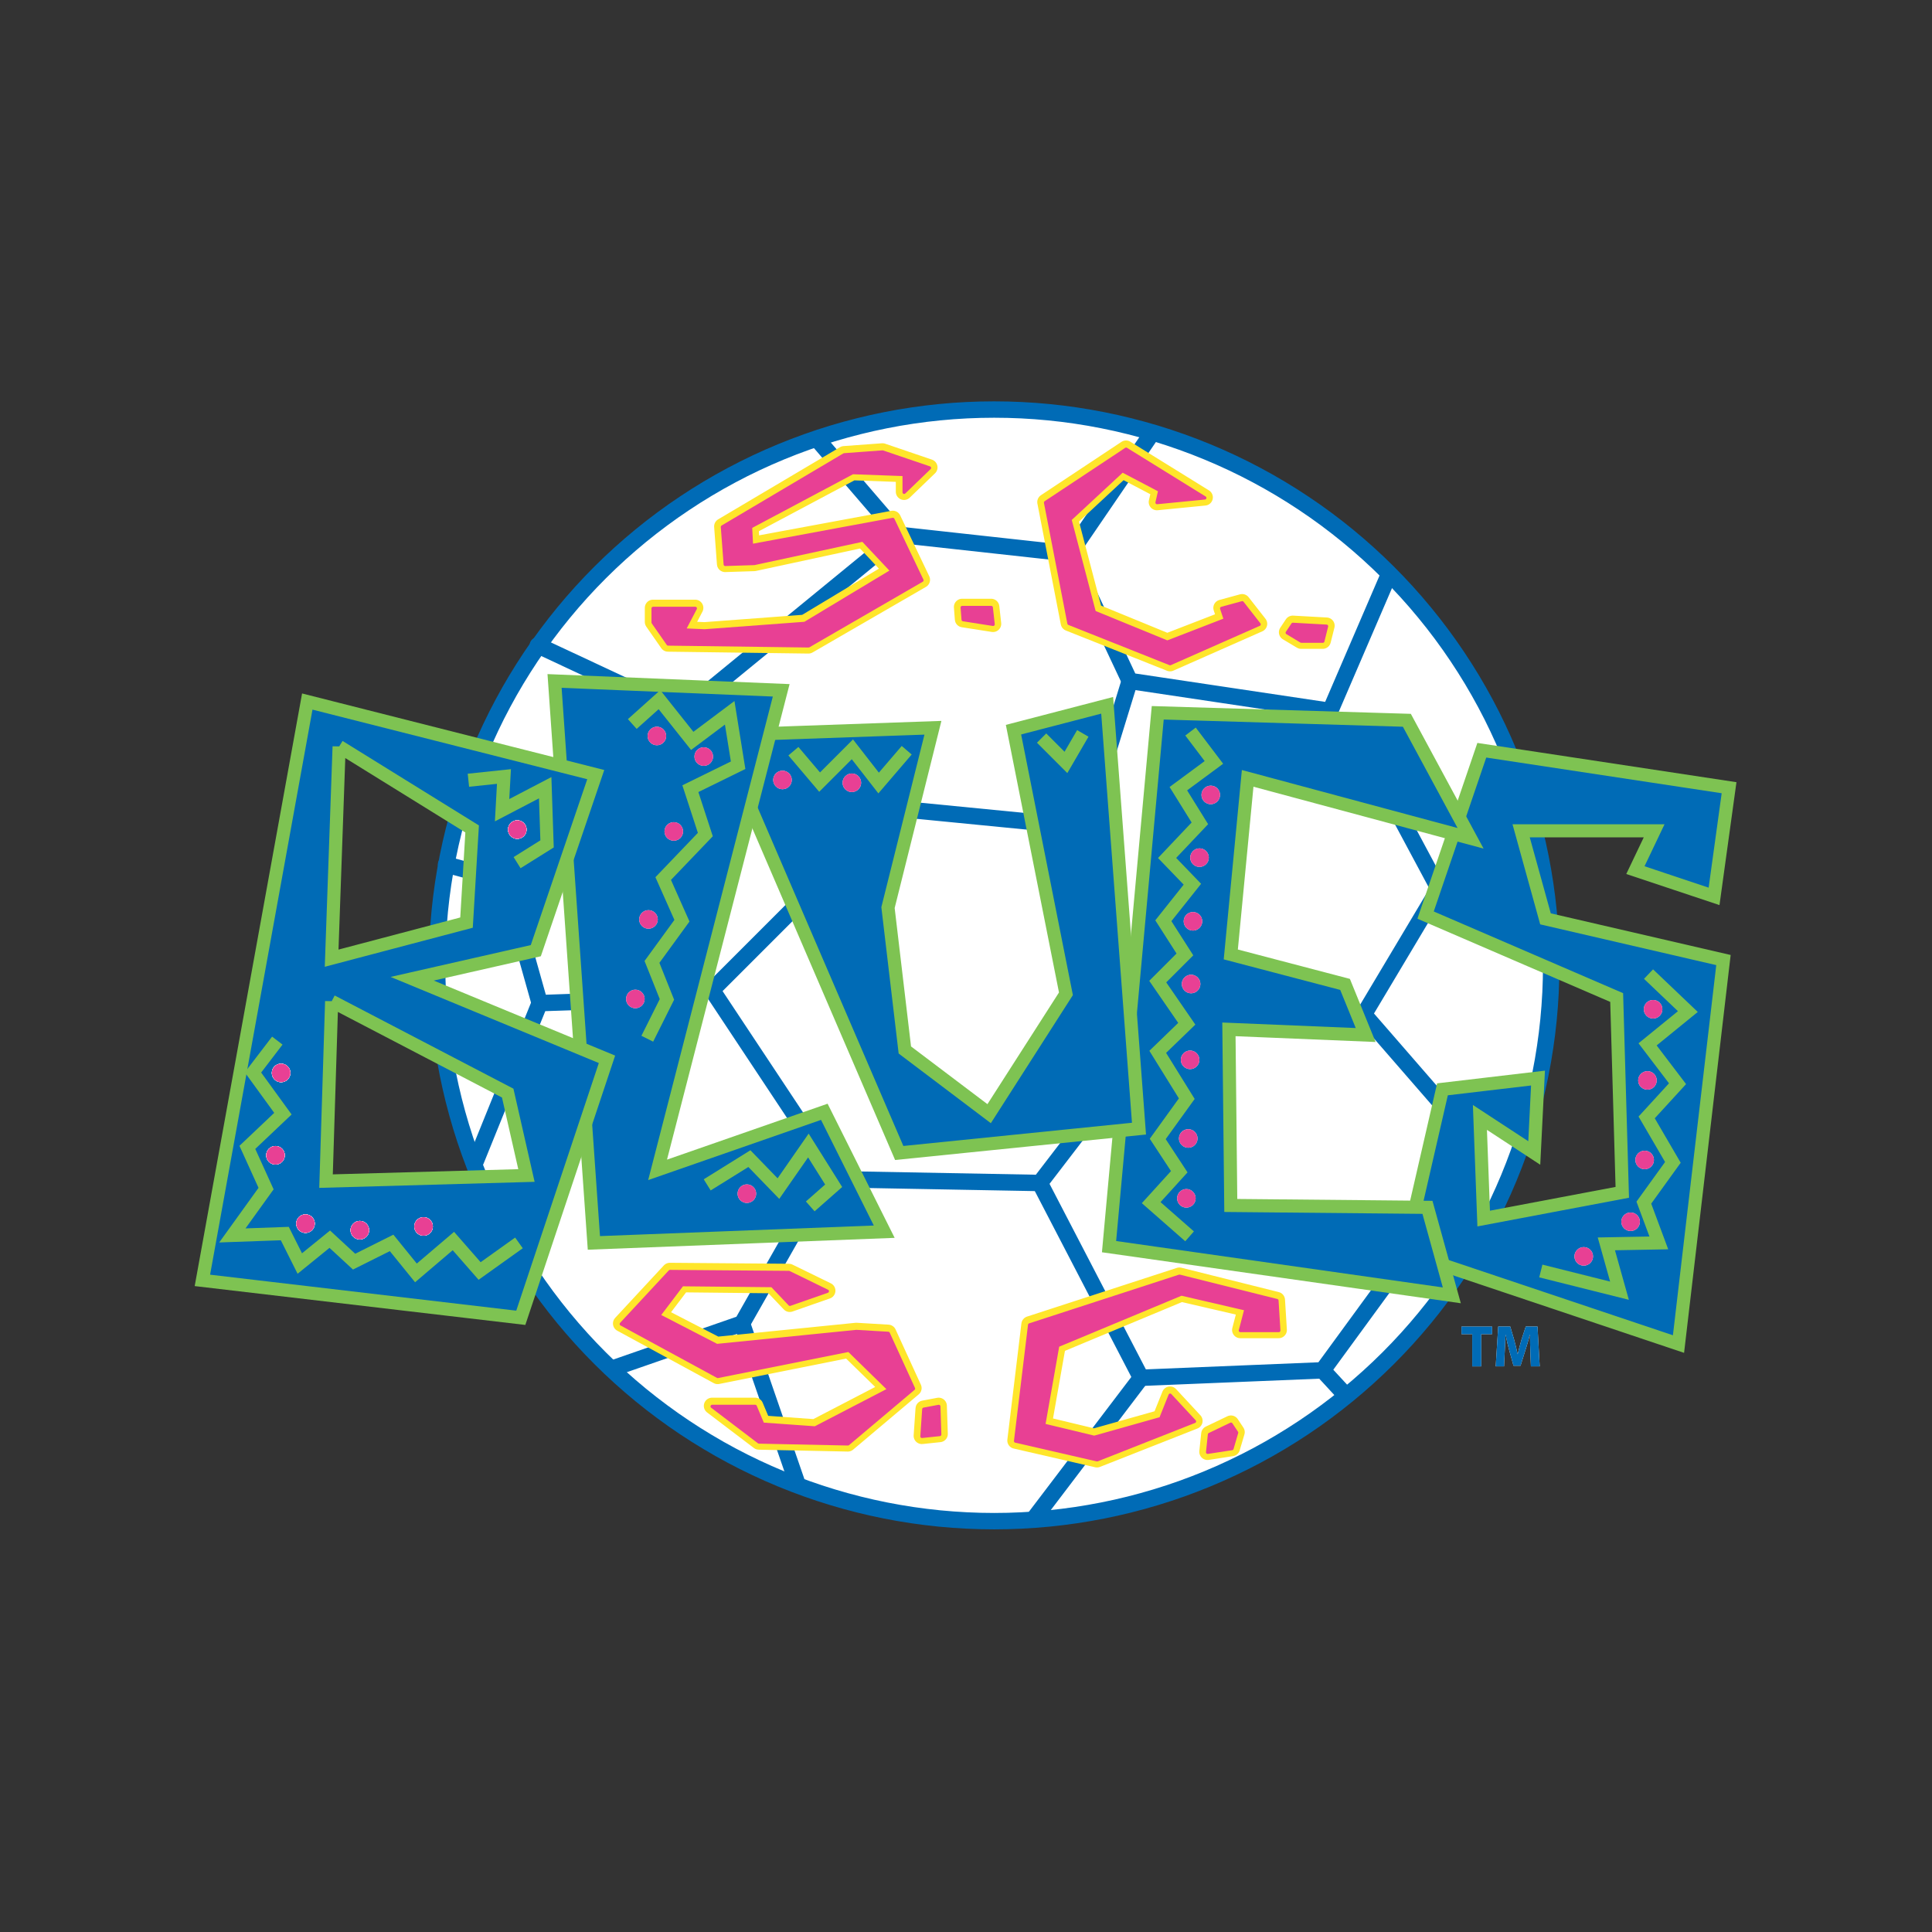 <svg xmlns="http://www.w3.org/2000/svg" xmlns:xlink="http://www.w3.org/1999/xlink" width="500" zoomAndPan="magnify" viewBox="0 0 375 375" height="500" preserveAspectRatio="xMidYMid meet" version="1.2"><rect x="0" y="0" width="375" height="375" fill="#333333" stroke="none"/><defs><clipPath id="ee223e45da"><path d="M 83 77.863 L 303 77.863 L 303 296.863 L 83 296.863 Z M 83 77.863 "/></clipPath><clipPath id="1980955118"><path d="M 199 265 L 224 265 L 224 296.863 L 199 296.863 Z M 199 265 "/></clipPath><clipPath id="7c447ef1a8"><path d="M 258 131 L 337.5 131 L 337.5 276 L 258 276 Z M 258 131 "/></clipPath><clipPath id="01fd65a3e1"><path d="M 37.5 121 L 133 121 L 133 271 L 37.5 271 Z M 37.5 121 "/></clipPath><clipPath id="6e43ff9934"><path d="M 284 174 L 337.5 174 L 337.5 265 L 284 265 Z M 284 174 "/></clipPath><clipPath id="fb66878e22"><path d="M 37.5 187 L 116 187 L 116 262 L 37.5 262 Z M 37.5 187 "/></clipPath></defs><g id="9490c234a9"><path style=" stroke:none;fill-rule:nonzero;fill:#ffffff;fill-opacity:1;" d="M 301.074 187.582 C 301.074 189.348 301.031 191.113 300.945 192.879 C 300.855 194.641 300.727 196.402 300.555 198.16 C 300.379 199.918 300.164 201.672 299.902 203.418 C 299.645 205.164 299.344 206.902 298.996 208.637 C 298.652 210.367 298.266 212.09 297.836 213.805 C 297.406 215.516 296.934 217.219 296.422 218.91 C 295.906 220.598 295.352 222.273 294.758 223.938 C 294.16 225.602 293.527 227.246 292.848 228.879 C 292.172 230.512 291.457 232.125 290.699 233.723 C 289.945 235.316 289.148 236.895 288.316 238.453 C 287.48 240.012 286.609 241.547 285.703 243.062 C 284.793 244.574 283.848 246.066 282.863 247.535 C 281.883 249.004 280.863 250.449 279.812 251.867 C 278.758 253.285 277.672 254.676 276.547 256.043 C 275.426 257.406 274.273 258.742 273.086 260.051 C 271.898 261.359 270.68 262.641 269.43 263.887 C 268.18 265.137 266.898 266.355 265.586 267.539 C 264.277 268.727 262.938 269.879 261.57 271 C 260.203 272.121 258.812 273.207 257.391 274.258 C 255.973 275.312 254.527 276.328 253.055 277.309 C 251.586 278.289 250.09 279.234 248.574 280.141 C 247.059 281.051 245.52 281.922 243.961 282.754 C 242.402 283.586 240.824 284.379 239.223 285.133 C 237.625 285.891 236.008 286.605 234.375 287.281 C 232.742 287.957 231.094 288.594 229.43 289.188 C 227.762 289.781 226.086 290.336 224.395 290.848 C 222.699 291.359 220.996 291.832 219.281 292.262 C 217.566 292.691 215.84 293.078 214.109 293.422 C 212.375 293.766 210.633 294.066 208.883 294.328 C 207.133 294.586 205.379 294.801 203.621 294.977 C 201.859 295.148 200.098 295.277 198.332 295.363 C 196.562 295.453 194.797 295.496 193.027 295.496 C 191.262 295.496 189.492 295.453 187.727 295.363 C 185.961 295.277 184.199 295.148 182.438 294.977 C 180.68 294.801 178.926 294.586 177.176 294.328 C 175.426 294.066 173.684 293.766 171.949 293.422 C 170.215 293.078 168.492 292.691 166.777 292.262 C 165.062 291.832 163.359 291.359 161.664 290.848 C 159.973 290.336 158.293 289.781 156.629 289.188 C 154.965 288.594 153.316 287.957 151.684 287.281 C 150.047 286.605 148.434 285.891 146.836 285.133 C 145.234 284.379 143.656 283.586 142.098 282.754 C 140.539 281.922 139 281.051 137.484 280.141 C 135.965 279.234 134.473 278.289 133.004 277.309 C 131.531 276.328 130.086 275.312 128.668 274.258 C 127.246 273.207 125.852 272.121 124.484 271 C 123.121 269.879 121.781 268.727 120.473 267.539 C 119.16 266.355 117.879 265.137 116.629 263.887 C 115.379 262.641 114.16 261.359 112.973 260.051 C 111.785 258.742 110.633 257.406 109.508 256.043 C 108.387 254.676 107.301 253.285 106.246 251.867 C 105.195 250.449 104.176 249.004 103.191 247.535 C 102.211 246.066 101.266 244.574 100.355 243.062 C 99.445 241.547 98.574 240.012 97.742 238.453 C 96.91 236.895 96.113 235.316 95.359 233.723 C 94.602 232.125 93.887 230.512 93.207 228.879 C 92.531 227.246 91.895 225.602 91.301 223.938 C 90.703 222.273 90.148 220.598 89.637 218.91 C 89.125 217.219 88.652 215.516 88.223 213.805 C 87.793 212.09 87.406 210.367 87.059 208.637 C 86.715 206.902 86.414 205.164 86.152 203.418 C 85.895 201.672 85.68 199.918 85.504 198.16 C 85.332 196.402 85.203 194.641 85.113 192.879 C 85.027 191.113 84.984 189.348 84.984 187.582 C 84.984 185.816 85.027 184.051 85.113 182.289 C 85.203 180.523 85.332 178.762 85.504 177.008 C 85.68 175.25 85.895 173.496 86.152 171.75 C 86.414 170.004 86.715 168.262 87.059 166.531 C 87.406 164.797 87.793 163.074 88.223 161.363 C 88.652 159.648 89.125 157.949 89.637 156.258 C 90.148 154.566 90.703 152.891 91.301 151.23 C 91.895 149.566 92.531 147.918 93.207 146.289 C 93.887 144.656 94.602 143.043 95.359 141.445 C 96.113 139.848 96.91 138.27 97.742 136.715 C 98.574 135.156 99.445 133.621 100.355 132.105 C 101.266 130.59 102.211 129.098 103.191 127.629 C 104.176 126.164 105.195 124.719 106.246 123.301 C 107.301 121.883 108.387 120.488 109.508 119.125 C 110.633 117.758 111.785 116.422 112.973 115.113 C 114.16 113.805 115.379 112.527 116.629 111.277 C 117.879 110.027 119.16 108.812 120.473 107.625 C 121.781 106.441 123.121 105.285 124.484 104.168 C 125.852 103.047 127.246 101.961 128.668 100.906 C 130.086 99.855 131.531 98.84 133.004 97.859 C 134.473 96.875 135.965 95.934 137.484 95.023 C 139 94.117 140.539 93.246 142.098 92.414 C 143.656 91.582 145.234 90.789 146.836 90.031 C 148.434 89.277 150.047 88.562 151.684 87.887 C 153.316 87.211 154.965 86.574 156.629 85.98 C 158.293 85.383 159.973 84.832 161.664 84.316 C 163.359 83.805 165.062 83.336 166.777 82.906 C 168.492 82.477 170.215 82.09 171.949 81.746 C 173.684 81.402 175.426 81.098 177.176 80.84 C 178.926 80.582 180.68 80.363 182.438 80.191 C 184.199 80.02 185.961 79.887 187.727 79.801 C 189.492 79.715 191.262 79.672 193.027 79.672 C 194.797 79.672 196.562 79.715 198.332 79.801 C 200.098 79.887 201.859 80.02 203.621 80.191 C 205.379 80.363 207.133 80.582 208.883 80.84 C 210.633 81.098 212.375 81.402 214.109 81.746 C 215.84 82.09 217.566 82.477 219.281 82.906 C 220.996 83.336 222.699 83.805 224.395 84.316 C 226.086 84.832 227.762 85.383 229.43 85.98 C 231.094 86.574 232.742 87.211 234.375 87.887 C 236.008 88.562 237.625 89.277 239.223 90.031 C 240.824 90.789 242.402 91.582 243.961 92.414 C 245.52 93.246 247.059 94.117 248.574 95.023 C 250.09 95.934 251.586 96.875 253.055 97.859 C 254.527 98.84 255.973 99.855 257.391 100.906 C 258.812 101.961 260.203 103.047 261.57 104.168 C 262.938 105.285 264.277 106.441 265.586 107.625 C 266.898 108.812 268.18 110.027 269.43 111.277 C 270.68 112.527 271.898 113.805 273.086 115.113 C 274.273 116.422 275.426 117.758 276.547 119.125 C 277.672 120.488 278.758 121.883 279.812 123.301 C 280.863 124.719 281.883 126.164 282.863 127.629 C 283.848 129.098 284.793 130.59 285.703 132.105 C 286.609 133.621 287.48 135.156 288.316 136.715 C 289.148 138.27 289.945 139.848 290.699 141.445 C 291.457 143.043 292.172 144.656 292.848 146.289 C 293.527 147.918 294.16 149.566 294.758 151.23 C 295.352 152.891 295.906 154.566 296.422 156.258 C 296.934 157.949 297.406 159.648 297.836 161.363 C 298.266 163.074 298.652 164.797 298.996 166.531 C 299.344 168.262 299.645 170.004 299.902 171.75 C 300.164 173.496 300.379 175.25 300.555 177.008 C 300.727 178.762 300.855 180.523 300.945 182.289 C 301.031 184.051 301.074 185.816 301.074 187.582 Z M 301.074 187.582 "/><g clip-rule="nonzero" clip-path="url(#ee223e45da)"><path style="fill:none;stroke-width:5;stroke-linecap:round;stroke-linejoin:round;stroke:#006bb6;stroke-opacity:1;stroke-miterlimit:4;" d="M 412.782 172.021 C 412.78 174.797 412.714 177.568 412.578 180.339 C 412.441 183.11 412.236 185.872 411.961 188.635 C 411.695 191.397 411.351 194.151 410.946 196.896 C 410.536 199.637 410.066 202.369 409.523 205.089 C 408.983 207.812 408.374 210.518 407.701 213.212 C 407.022 215.901 406.284 218.572 405.48 221.231 C 404.676 223.881 403.807 226.518 402.869 229.129 C 401.935 231.745 400.936 234.33 399.876 236.889 C 398.817 239.457 397.687 241.99 396.506 244.497 C 395.317 247.004 394.071 249.481 392.764 251.932 C 391.453 254.379 390.09 256.791 388.662 259.172 C 387.238 261.549 385.753 263.892 384.208 266.2 C 382.672 268.508 381.074 270.772 379.416 273.002 C 377.767 275.232 376.057 277.419 374.304 279.562 C 372.542 281.705 370.728 283.805 368.867 285.866 C 367.005 287.918 365.092 289.927 363.13 291.889 C 361.169 293.85 359.16 295.764 357.104 297.629 C 355.047 299.487 352.947 301.301 350.804 303.062 C 348.656 304.82 346.474 306.526 344.24 308.179 C 342.014 309.833 339.749 311.43 337.437 312.971 C 335.134 314.512 332.791 315.996 330.409 317.424 C 328.032 318.848 325.616 320.215 323.174 321.522 C 320.723 322.829 318.246 324.075 315.739 325.265 C 313.227 326.45 310.699 327.575 308.131 328.635 C 305.567 329.698 302.982 330.697 300.367 331.631 C 297.76 332.565 295.123 333.434 292.469 334.242 C 289.814 335.042 287.138 335.785 284.453 336.459 C 281.76 337.133 279.054 337.741 276.33 338.281 C 273.611 338.825 270.879 339.295 268.134 339.708 C 265.388 340.113 262.639 340.453 259.872 340.724 C 257.114 340.994 254.352 341.2 251.581 341.336 C 248.809 341.472 246.034 341.543 243.263 341.541 C 240.484 341.538 237.713 341.475 234.942 341.333 C 232.171 341.2 229.404 340.994 226.642 340.722 C 223.88 340.451 221.131 340.114 218.386 339.704 C 215.646 339.298 212.91 338.827 210.187 338.283 C 207.468 337.742 204.759 337.132 202.07 336.458 C 199.378 335.787 196.703 335.047 194.049 334.242 C 191.396 333.437 188.764 332.567 186.15 331.628 C 183.536 330.697 180.948 329.697 178.385 328.636 C 175.823 327.575 173.292 326.449 170.781 325.267 C 168.271 324.076 165.796 322.833 163.351 321.525 C 160.902 320.213 158.487 318.848 156.108 317.423 C 153.728 315.998 151.383 314.512 149.077 312.969 C 146.775 311.431 144.508 309.833 142.276 308.182 C 140.048 306.527 137.863 304.82 135.718 303.065 C 133.572 301.301 131.475 299.49 129.42 297.626 C 127.357 295.763 125.351 293.852 123.388 291.889 C 121.429 289.93 119.513 287.919 117.654 285.86 C 115.791 283.806 113.98 281.708 112.216 279.563 C 110.461 277.417 108.754 275.233 107.099 273.005 C 105.448 270.773 103.849 268.506 102.307 266.2 C 100.765 263.894 99.283 261.553 97.858 259.173 C 96.432 256.793 95.064 254.374 93.756 251.93 C 92.447 249.485 91.2 247.005 90.014 244.499 C 88.831 241.989 87.705 239.457 86.644 236.895 C 85.579 234.329 84.583 231.745 83.648 229.126 C 82.713 226.516 81.843 223.885 81.038 221.231 C 80.233 218.578 79.494 215.903 78.823 213.21 C 78.144 210.518 77.539 207.812 76.998 205.094 C 76.453 202.371 75.982 199.635 75.577 196.894 C 75.166 194.15 74.825 191.396 74.554 188.634 C 74.287 185.876 74.08 183.11 73.943 180.335 C 73.806 177.568 73.738 174.793 73.74 172.018 C 73.738 169.247 73.809 166.471 73.945 163.7 C 74.081 160.929 74.286 158.167 74.553 155.404 C 74.828 152.642 75.167 149.892 75.572 147.147 C 75.986 144.402 76.456 141.67 76.995 138.946 C 77.539 136.227 78.148 133.521 78.822 130.827 C 79.491 128.138 80.234 125.462 81.038 122.812 C 81.846 120.158 82.715 117.521 83.649 114.914 C 84.583 112.299 85.582 109.713 86.642 107.146 C 87.706 104.582 88.826 102.049 90.016 99.542 C 91.201 97.03 92.447 94.553 93.758 92.107 C 95.065 89.665 96.433 87.248 97.856 84.871 C 99.285 82.49 100.769 80.147 102.306 77.839 C 103.851 75.531 105.448 73.267 107.097 71.037 C 108.755 68.807 110.461 66.625 112.218 64.477 C 113.98 62.334 115.794 60.234 117.651 58.177 C 119.517 56.121 121.431 54.112 123.392 52.15 C 125.353 50.189 127.362 48.276 129.415 46.414 C 131.475 44.552 133.575 42.738 135.719 40.977 C 137.866 39.219 140.049 37.513 142.274 35.86 C 144.508 34.206 146.773 32.609 149.077 31.068 C 151.389 29.527 153.731 28.043 156.109 26.619 C 158.49 25.191 160.902 23.828 163.349 22.517 C 165.795 21.206 168.272 19.96 170.783 18.774 C 173.286 17.589 175.824 16.464 178.387 15.4 C 180.951 14.345 183.536 13.346 186.151 12.412 C 188.762 11.474 191.399 10.605 194.049 9.801 C 196.704 8.993 199.376 8.254 202.069 7.58 C 204.762 6.906 207.468 6.298 210.188 5.754 C 212.911 5.214 215.644 4.744 218.384 4.335 C 221.13 3.93 223.883 3.586 226.642 3.315 C 229.408 3.045 232.171 2.839 234.942 2.703 C 237.713 2.567 240.484 2.5 243.259 2.499 C 246.035 2.497 248.805 2.569 251.576 2.702 C 254.347 2.843 257.118 3.045 259.876 3.312 C 262.634 3.588 265.387 3.929 268.136 4.335 C 270.876 4.741 273.608 5.216 276.331 5.761 C 279.054 6.297 281.755 6.907 284.452 7.581 C 287.14 8.256 289.815 8.996 292.469 9.801 C 295.122 10.606 297.758 11.472 300.368 12.407 C 302.982 13.346 305.566 14.342 308.133 15.407 C 310.695 16.468 313.231 17.59 315.737 18.776 C 318.247 19.958 320.722 21.21 323.171 22.514 C 325.616 23.822 328.031 25.195 330.41 26.62 C 332.79 28.046 335.131 29.527 337.437 31.07 C 339.747 32.608 342.014 34.206 344.242 35.861 C 346.475 37.512 348.659 39.219 350.8 40.979 C 352.95 42.738 355.048 44.549 357.102 46.413 C 359.156 48.276 361.167 50.192 363.126 52.15 C 365.089 54.114 367 56.12 368.868 58.179 C 370.731 60.233 372.543 62.331 374.302 64.481 C 376.061 66.622 377.768 68.806 379.419 71.038 C 381.074 73.266 382.673 75.533 384.207 77.839 C 385.749 80.145 387.235 82.49 388.66 84.87 C 390.086 87.25 391.454 89.66 392.767 92.109 C 394.071 94.559 395.318 97.03 396.505 99.544 C 397.691 102.05 398.813 104.586 399.874 107.148 C 400.934 109.71 401.935 112.298 402.87 114.908 C 403.809 117.523 404.675 120.159 405.48 122.812 C 406.285 125.465 407.024 128.141 407.699 130.829 C 408.37 133.521 408.984 136.227 409.52 138.95 C 410.065 141.673 410.54 144.404 410.946 147.145 C 411.352 149.894 411.688 152.643 411.964 155.401 C 412.236 158.163 412.442 160.929 412.575 163.7 C 412.712 166.475 412.78 169.242 412.782 172.021 Z M 412.782 172.021 " transform="matrix(0.451,-0.45,0.451,0.45,5.672,219.431)"/></g><path style="fill:none;stroke-width:5;stroke-linecap:round;stroke-linejoin:round;stroke:#006bb6;stroke-opacity:1;stroke-miterlimit:4;" d="M 213.003 124.071 L 157.641 179.44 L 195.879 237.091 L 257.529 238.232 L 289.491 196.56 L 271.221 129.778 Z M 213.003 124.071 " transform="matrix(0.637,0,0,0.637,37.788,77.864)"/><path style="fill:none;stroke-width:5;stroke-linecap:round;stroke-linejoin:round;stroke:#006bb6;stroke-opacity:1;stroke-miterlimit:4;" d="M 104.553 74.409 L 148.503 94.96 L 214.719 40.733 L 190.173 12.193 " transform="matrix(0.637,0,0,0.637,37.788,77.864)"/><path style="fill:none;stroke-width:5;stroke-linecap:round;stroke-linejoin:round;stroke:#006bb6;stroke-opacity:1;stroke-miterlimit:4;" d="M 214.719 40.733 L 266.661 46.44 L 291.427 10.167 " transform="matrix(0.637,0,0,0.637,37.788,77.864)"/><path style="fill:none;stroke-width:5;stroke-linecap:round;stroke-linejoin:round;stroke:#006bb6;stroke-opacity:1;stroke-miterlimit:4;" d="M 266.661 46.44 L 284.919 85.258 L 345.999 94.389 L 363.693 53.288 " transform="matrix(0.637,0,0,0.637,37.788,77.864)"/><path style="fill:none;stroke-width:5;stroke-linecap:round;stroke-linejoin:round;stroke:#006bb6;stroke-opacity:1;stroke-miterlimit:4;" d="M 361.983 116.652 L 379.1 148.61 L 356.271 186.858 L 386.522 221.67 " transform="matrix(0.637,0,0,0.637,37.788,77.864)"/><path style="fill:none;stroke-width:5;stroke-linecap:round;stroke-linejoin:round;stroke:#006bb6;stroke-opacity:1;stroke-miterlimit:4;" d="M 379.1 148.61 L 390.518 149.752 " transform="matrix(0.637,0,0,0.637,37.788,77.864)"/><path style="fill:none;stroke-width:5;stroke-linecap:round;stroke-linejoin:round;stroke:#006bb6;stroke-opacity:1;stroke-miterlimit:4;" d="M 257.529 238.232 L 288.351 297.589 L 343.713 295.313 L 365.402 265.631 " transform="matrix(0.637,0,0,0.637,37.788,77.864)"/><path style="fill:none;stroke-width:5;stroke-linecap:round;stroke-linejoin:round;stroke:#006bb6;stroke-opacity:1;stroke-miterlimit:4;" d="M 343.713 295.313 L 350.558 302.732 " transform="matrix(0.637,0,0,0.637,37.788,77.864)"/><g clip-rule="nonzero" clip-path="url(#1980955118)"><path style="fill:none;stroke-width:5;stroke-linecap:round;stroke-linejoin:round;stroke:#006bb6;stroke-opacity:1;stroke-miterlimit:4;" d="M 288.351 297.589 L 255.813 340.403 " transform="matrix(0.637,0,0,0.637,37.788,77.864)"/></g><path style="fill:none;stroke-width:5;stroke-linecap:round;stroke-linejoin:round;stroke:#006bb6;stroke-opacity:1;stroke-miterlimit:4;" d="M 127.389 294.73 L 166.773 281.04 L 183.321 251.929 " transform="matrix(0.637,0,0,0.637,37.788,77.864)"/><path style="fill:none;stroke-width:5;stroke-linecap:round;stroke-linejoin:round;stroke:#006bb6;stroke-opacity:1;stroke-miterlimit:4;" d="M 166.773 281.04 L 183.321 328.977 " transform="matrix(0.637,0,0,0.637,37.788,77.864)"/><path style="fill:none;stroke-width:5;stroke-linecap:round;stroke-linejoin:round;stroke:#006bb6;stroke-opacity:1;stroke-miterlimit:4;" d="M 85.719 231.378 L 105.123 183.428 L 121.677 182.858 " transform="matrix(0.637,0,0,0.637,37.788,77.864)"/><path style="fill:none;stroke-width:5;stroke-linecap:round;stroke-linejoin:round;stroke:#006bb6;stroke-opacity:1;stroke-miterlimit:4;" d="M 105.123 183.428 L 99.987 165.172 " transform="matrix(0.637,0,0,0.637,37.788,77.864)"/><path style="fill:none;stroke-width:5;stroke-linecap:round;stroke-linejoin:round;stroke:#006bb6;stroke-opacity:1;stroke-miterlimit:4;" d="M 76.587 141.191 L 91.431 145.192 " transform="matrix(0.637,0,0,0.637,37.788,77.864)"/><path style="fill:none;stroke-width:5;stroke-linecap:round;stroke-linejoin:round;stroke:#006bb6;stroke-opacity:1;stroke-miterlimit:4;" d="M 284.919 85.258 L 271.221 129.778 " transform="matrix(0.637,0,0,0.637,37.788,77.864)"/><path style=" stroke:none;fill-rule:nonzero;fill:#006bb6;fill-opacity:1;" d="M 287.758 145.574 L 276.84 177.551 L 313.949 193.543 L 315.039 231.328 L 288.121 236.414 L 287.391 216.797 L 297.945 223.695 L 298.672 209.164 L 280.117 211.348 L 272.84 242.957 L 325.957 260.758 L 334.688 186.273 L 300.125 178.281 L 295.395 161.203 L 321.227 161.203 L 317.586 168.828 L 332.863 173.922 L 335.777 152.844 Z M 287.758 145.574 "/><g clip-rule="nonzero" clip-path="url(#7c447ef1a8)"><path style="fill:none;stroke-width:4;stroke-linecap:butt;stroke-linejoin:miter;stroke:#7ec352;stroke-opacity:1;stroke-miterlimit:4;" d="M 392.198 106.368 L 375.068 156.6 L 433.292 181.722 L 435.002 241.079 L 392.768 249.069 L 391.622 218.252 L 408.182 229.089 L 409.322 206.262 L 380.21 209.692 L 368.792 259.347 L 452.132 287.311 L 465.83 170.302 L 411.602 157.747 L 404.18 130.919 L 444.71 130.919 L 438.998 142.897 L 462.967 150.899 L 467.54 117.787 Z M 392.198 106.368 " transform="matrix(0.637,0,0,0.637,37.788,77.864)"/></g><path style="fill-rule:nonzero;fill:#006bb6;fill-opacity:1;stroke-width:4;stroke-linecap:butt;stroke-linejoin:miter;stroke:#7ec352;stroke-opacity:1;stroke-miterlimit:4;" d="M 293.45 94.96 L 278.612 257.629 L 383.06 272.467 L 375.638 245.651 L 315.71 245.08 L 315.14 191.418 L 356.81 193.142 L 350.528 177.721 L 315.71 168.59 L 320.852 114.94 L 388.772 133.202 L 369.362 97.243 Z M 293.45 94.96 " transform="matrix(0.637,0,0,0.637,37.788,77.864)"/><path style="fill-rule:nonzero;fill:#006bb6;fill-opacity:1;stroke-width:4;stroke-linecap:butt;stroke-linejoin:miter;stroke:#7ec352;stroke-opacity:1;stroke-miterlimit:4;" d="M 224.948 99.519 L 211.262 154.317 L 216.392 197.701 L 242.078 217.111 L 265.478 180.581 L 249.5 100.102 L 278.042 92.677 L 287.738 221.67 L 214.682 229.089 L 159.89 101.808 Z M 224.948 99.519 " transform="matrix(0.637,0,0,0.637,37.788,77.864)"/><path style="fill-rule:nonzero;fill:#006bb6;fill-opacity:1;stroke-width:4;stroke-linecap:butt;stroke-linejoin:miter;stroke:#7ec352;stroke-opacity:1;stroke-miterlimit:4;" d="M 109.658 85.258 L 121.64 256.488 L 210.11 253.07 L 191.852 216.54 L 141.05 234.231 L 178.718 88.112 Z M 109.658 85.258 " transform="matrix(0.637,0,0,0.637,37.788,77.864)"/><path style=" stroke:none;fill-rule:nonzero;fill:#006bb6;fill-opacity:1;" d="M 115.68 150.301 L 104.035 184.453 L 80.027 189.898 L 117.859 205.523 L 101.121 255.664 L 39.285 248.406 L 59.656 136.129 Z M 65.84 144.852 L 64.387 185.91 L 90.582 179.008 L 91.672 160.84 L 65.84 144.855 Z M 64.387 194.266 L 63.297 229.152 L 102.219 228.062 L 98.578 212.078 L 64.387 194.273 Z M 64.387 194.266 "/><g clip-rule="nonzero" clip-path="url(#01fd65a3e1)"><path style="fill:none;stroke-width:4;stroke-linecap:butt;stroke-linejoin:miter;stroke:#7ec352;stroke-opacity:1;stroke-miterlimit:4;" d="M 122.21 113.793 L 103.94 167.443 L 66.272 175.997 L 125.63 200.543 L 99.368 279.309 L 2.349 267.908 L 34.31 91.53 Z M 44.012 105.232 L 41.732 169.732 L 82.832 158.889 L 84.542 130.349 L 44.012 105.238 Z M 41.732 182.858 L 40.023 237.662 L 101.09 235.949 L 95.378 210.839 L 41.732 182.87 Z M 41.732 182.858 " transform="matrix(0.637,0,0,0.637,37.788,77.864)"/></g><path style="fill-rule:nonzero;fill:#ffe62b;fill-opacity:1;stroke-width:5;stroke-linecap:round;stroke-linejoin:round;stroke:#ffe62b;stroke-opacity:1;stroke-miterlimit:4;" d="M 139.659 62.989 L 152.499 62.989 L 149.079 69.562 L 155.349 69.838 L 185.889 67.561 L 212.433 51.582 L 203.589 42.163 L 170.481 49.299 L 161.631 49.581 L 160.779 38.168 L 197.883 16.187 L 209.583 15.328 L 223.851 20.188 L 216.141 27.607 L 216.141 22.183 L 200.451 21.612 L 169.341 38.168 L 169.623 43.868 L 212.721 35.879 L 221.571 54.429 L 187.029 74.409 L 144.219 73.839 L 139.659 67.279 Z M 139.659 62.989 " transform="matrix(0.637,0,0,0.637,37.788,77.864)"/><path style="fill-rule:nonzero;fill:#ffe62b;fill-opacity:1;stroke-width:5;stroke-linecap:round;stroke-linejoin:round;stroke:#ffe62b;stroke-opacity:1;stroke-miterlimit:4;" d="M 283.779 14.481 L 259.239 30.749 L 266.373 67.561 L 297.201 79.828 L 324.309 67.849 L 319.173 61.277 L 312.891 62.989 L 314.031 66.42 L 296.343 73.268 L 274.083 64.137 L 266.661 35.879 L 282.639 21.041 L 294.063 27.043 L 293.199 30.749 L 307.748 29.319 Z M 283.779 14.481 " transform="matrix(0.637,0,0,0.637,37.788,77.864)"/><path style="fill-rule:nonzero;fill:#ffe62b;fill-opacity:1;stroke-width:5;stroke-linecap:round;stroke-linejoin:round;stroke:#ffe62b;stroke-opacity:1;stroke-miterlimit:4;" d="M 233.841 62.707 L 242.691 62.707 L 243.261 67.849 L 234.123 66.42 Z M 233.841 62.707 " transform="matrix(0.637,0,0,0.637,37.788,77.864)"/><path style="fill-rule:nonzero;fill:#ffe62b;fill-opacity:1;stroke-width:5;stroke-linecap:round;stroke-linejoin:round;stroke:#ffe62b;stroke-opacity:1;stroke-miterlimit:4;" d="M 334.581 67.849 L 344.859 68.42 L 343.713 72.979 L 337.149 72.979 L 332.871 70.421 Z M 334.581 67.849 " transform="matrix(0.637,0,0,0.637,37.788,77.864)"/><path style="fill-rule:nonzero;fill:#ffe62b;fill-opacity:1;stroke-width:5;stroke-linecap:round;stroke-linejoin:round;stroke:#ffe62b;stroke-opacity:1;stroke-miterlimit:4;" d="M 144.789 265.048 L 181.041 265.343 L 192.741 271.05 L 181.323 275.038 L 175.899 269.338 L 148.503 269.049 L 141.369 278.468 L 159.063 287.599 L 201.591 283.322 L 211.293 283.893 L 219.003 300.731 L 199.023 317.569 L 171.909 316.999 L 157.641 306.15 L 170.769 306.15 L 173.049 311.568 L 189.033 312.722 L 211.581 301.007 L 199.299 289.029 L 159.351 297.019 L 129.951 281.04 Z M 144.789 265.048 " transform="matrix(0.637,0,0,0.637,37.788,77.864)"/><path style="fill-rule:nonzero;fill:#ffe62b;fill-opacity:1;stroke-width:5;stroke-linecap:round;stroke-linejoin:round;stroke:#ffe62b;stroke-opacity:1;stroke-miterlimit:4;" d="M 222.141 307.009 L 226.701 306.15 L 226.989 314.71 L 221.571 315.281 Z M 222.141 307.009 " transform="matrix(0.637,0,0,0.637,37.788,77.864)"/><path style="fill-rule:nonzero;fill:#ffe62b;fill-opacity:1;stroke-width:5;stroke-linecap:round;stroke-linejoin:round;stroke:#ffe62b;stroke-opacity:1;stroke-miterlimit:4;" d="M 318.603 283.028 L 330.303 283.028 L 329.733 273.903 L 300.051 266.478 L 254.391 281.322 L 250.113 316.71 L 274.929 322.417 L 304.623 310.721 L 297.201 302.732 L 294.339 309.862 L 274.083 315.569 L 258.669 311.863 L 262.953 287.599 L 300.621 271.903 L 320.313 276.468 Z M 318.603 283.028 " transform="matrix(0.637,0,0,0.637,37.788,77.864)"/><path style="fill-rule:nonzero;fill:#ffe62b;fill-opacity:1;stroke-width:5;stroke-linecap:round;stroke-linejoin:round;stroke:#ffe62b;stroke-opacity:1;stroke-miterlimit:4;" d="M 308.613 320.141 L 309.183 314.71 L 315.753 311.568 L 317.463 314.139 L 316.029 318.987 Z M 308.613 320.141 " transform="matrix(0.637,0,0,0.637,37.788,77.864)"/><path style="fill-rule:nonzero;fill:#e84094;fill-opacity:1;stroke-width:1;stroke-linecap:round;stroke-linejoin:round;stroke:#e84094;stroke-opacity:1;stroke-miterlimit:4;" d="M 139.69 63.149 L 152.542 63.149 L 149.11 69.721 L 155.392 69.997 L 185.932 67.721 L 212.47 51.741 L 203.62 42.322 L 170.518 49.459 L 161.668 49.741 L 160.81 38.327 L 197.907 16.353 L 209.62 15.488 L 223.888 20.348 L 216.178 27.773 L 216.178 22.342 L 200.482 21.771 L 169.372 38.327 L 169.66 44.028 L 212.752 36.038 L 221.602 54.589 L 187.072 74.569 L 144.262 73.998 L 139.69 67.438 Z M 139.69 63.149 " transform="matrix(0.637,0,0,0.637,37.788,77.864)"/><path style="fill-rule:nonzero;fill:#e84094;fill-opacity:1;stroke-width:1;stroke-linecap:round;stroke-linejoin:round;stroke:#e84094;stroke-opacity:1;stroke-miterlimit:4;" d="M 283.822 14.641 L 259.269 30.908 L 266.409 67.721 L 297.231 79.987 L 324.339 68.009 L 319.209 61.437 L 312.927 63.149 L 314.067 66.579 L 296.367 73.427 L 274.107 64.303 L 266.691 36.038 L 282.682 21.201 L 294.087 27.19 L 293.242 30.908 L 307.791 29.479 Z M 283.822 14.641 " transform="matrix(0.637,0,0,0.637,37.788,77.864)"/><path style="fill-rule:nonzero;fill:#e84094;fill-opacity:1;stroke-width:1;stroke-linecap:round;stroke-linejoin:round;stroke:#e84094;stroke-opacity:1;stroke-miterlimit:4;" d="M 233.871 62.873 L 242.722 62.873 L 243.292 68.009 L 234.16 66.579 Z M 233.871 62.873 " transform="matrix(0.637,0,0,0.637,37.788,77.864)"/><path style="fill-rule:nonzero;fill:#e84094;fill-opacity:1;stroke-width:1;stroke-linecap:round;stroke-linejoin:round;stroke:#e84094;stroke-opacity:1;stroke-miterlimit:4;" d="M 334.617 68.009 L 344.889 68.58 L 343.749 73.139 L 337.191 73.139 L 332.907 70.568 Z M 334.617 68.009 " transform="matrix(0.637,0,0,0.637,37.788,77.864)"/><path style="fill-rule:nonzero;fill:#e84094;fill-opacity:1;stroke-width:1;stroke-linecap:round;stroke-linejoin:round;stroke:#e84094;stroke-opacity:1;stroke-miterlimit:4;" d="M 144.832 265.208 L 181.078 265.502 L 192.778 271.209 L 181.36 275.198 L 175.942 269.491 L 148.54 269.209 L 141.412 278.628 L 159.1 287.759 L 201.622 283.482 L 211.33 284.053 L 219.027 300.891 L 199.06 317.729 L 171.94 317.158 L 157.672 306.309 L 170.8 306.309 L 173.08 311.728 L 189.07 312.869 L 211.612 301.173 L 199.342 289.189 L 159.388 297.178 L 129.988 281.199 Z M 144.832 265.208 " transform="matrix(0.637,0,0,0.637,37.788,77.864)"/><path style="fill-rule:nonzero;fill:#e84094;fill-opacity:1;stroke-width:1;stroke-linecap:round;stroke-linejoin:round;stroke:#e84094;stroke-opacity:1;stroke-miterlimit:4;" d="M 222.172 307.168 L 226.738 306.309 L 227.019 314.869 L 221.602 315.44 Z M 222.172 307.168 " transform="matrix(0.637,0,0,0.637,37.788,77.864)"/><path style="fill-rule:nonzero;fill:#e84094;fill-opacity:1;stroke-width:1;stroke-linecap:round;stroke-linejoin:round;stroke:#e84094;stroke-opacity:1;stroke-miterlimit:4;" d="M 318.639 283.187 L 330.339 283.187 L 329.769 274.063 L 300.081 266.638 L 254.421 281.481 L 250.137 316.87 L 274.971 322.583 L 304.647 310.881 L 297.231 302.891 L 294.382 310.022 L 274.107 315.729 L 258.699 312.022 L 262.977 287.759 L 300.657 272.062 L 320.349 276.628 Z M 318.639 283.187 " transform="matrix(0.637,0,0,0.637,37.788,77.864)"/><path style="fill-rule:nonzero;fill:#e84094;fill-opacity:1;stroke-width:1;stroke-linecap:round;stroke-linejoin:round;stroke:#e84094;stroke-opacity:1;stroke-miterlimit:4;" d="M 308.649 320.288 L 309.219 314.869 L 315.777 311.728 L 317.487 314.299 L 316.071 319.153 Z M 308.649 320.288 " transform="matrix(0.637,0,0,0.637,37.788,77.864)"/><path style="fill:none;stroke-width:4;stroke-linecap:butt;stroke-linejoin:miter;stroke:#7ec352;stroke-opacity:1;stroke-miterlimit:4;" d="M 156.17 238.803 L 169.022 230.807 L 177.872 239.938 L 186.998 226.812 L 194.702 239.079 L 187.568 245.363 " transform="matrix(0.637,0,0,0.637,37.788,77.864)"/><g clip-rule="nonzero" clip-path="url(#6e43ff9934)"><path style="fill:none;stroke-width:4;stroke-linecap:butt;stroke-linejoin:miter;stroke:#7cc251;stroke-opacity:1;stroke-miterlimit:4;" d="M 443 174.58 L 454.982 185.999 L 442.712 195.989 L 451.837 207.98 L 442.43 218.252 L 450.422 231.949 L 441.572 244.221 L 446.138 256.488 L 430.148 256.782 L 434.15 271.05 L 410.18 265.048 " transform="matrix(0.637,0,0,0.637,37.788,77.864)"/></g><path style="fill:none;stroke-width:4;stroke-linecap:butt;stroke-linejoin:miter;stroke:#7cc251;stroke-opacity:1;stroke-miterlimit:4;" d="M 303.44 100.673 L 310.568 110.08 L 299.732 118.082 L 306.29 128.643 L 296.3 139.191 L 304.01 147.193 L 295.16 158.318 L 301.73 168.59 L 293.45 176.868 L 302.3 189.712 L 293.45 198.272 L 302.3 212.539 L 293.45 224.812 L 300.008 234.802 L 291.452 244.221 L 303.152 254.487 " transform="matrix(0.637,0,0,0.637,37.788,77.864)"/><path style="fill:none;stroke-width:4;stroke-linecap:butt;stroke-linejoin:miter;stroke:#7cc251;stroke-opacity:1;stroke-miterlimit:4;" d="M 216.962 106.368 L 208.4 116.358 L 200.408 106.091 L 190.418 116.081 L 182.432 106.662 " transform="matrix(0.637,0,0,0.637,37.788,77.864)"/><path style="fill:none;stroke-width:4;stroke-linecap:butt;stroke-linejoin:miter;stroke:#7cc251;stroke-opacity:1;stroke-miterlimit:4;" d="M 258.062 102.661 L 265.478 110.08 L 270.62 101.238 " transform="matrix(0.637,0,0,0.637,37.788,77.864)"/><path style="fill:none;stroke-width:4;stroke-linecap:butt;stroke-linejoin:miter;stroke:#7cc251;stroke-opacity:1;stroke-miterlimit:4;" d="M 133.34 98.378 L 141.62 90.959 L 151.61 103.52 L 163.022 94.96 L 165.59 110.939 L 151.04 118.082 L 155.6 132.061 L 142.76 145.469 L 148.472 158.318 L 139.34 170.867 L 143.9 182.293 L 137.912 194.277 " transform="matrix(0.637,0,0,0.637,37.788,77.864)"/><g clip-rule="nonzero" clip-path="url(#fb66878e22)"><path style="fill:none;stroke-width:4;stroke-linecap:butt;stroke-linejoin:miter;stroke:#7cc251;stroke-opacity:1;stroke-miterlimit:4;" d="M 25.178 194.848 L 17.763 204.55 L 26.888 217.111 L 16.053 227.377 L 21.752 239.938 L 11.481 254.211 L 27.458 253.641 L 32.031 262.772 L 41.162 255.353 L 48.578 262.201 L 60.003 256.488 L 67.418 265.631 L 78.83 255.917 L 86.822 265.048 L 98.81 256.488 " transform="matrix(0.637,0,0,0.637,37.788,77.864)"/></g><path style="fill:none;stroke-width:4;stroke-linecap:butt;stroke-linejoin:miter;stroke:#7cc251;stroke-opacity:1;stroke-miterlimit:4;" d="M 83.402 115.511 L 94.238 114.369 L 93.668 124.642 L 106.802 117.787 L 107.372 134.908 L 98.24 140.621 " transform="matrix(0.637,0,0,0.637,37.788,77.864)"/><path style=" stroke:none;fill-rule:nonzero;fill:#ffffff;fill-opacity:1;" d="M 307.402 245.664 C 308.398 245.664 309.207 244.855 309.207 243.863 C 309.207 242.871 308.398 242.062 307.402 242.062 C 306.41 242.062 305.598 242.871 305.598 243.863 C 305.598 244.855 306.41 245.664 307.402 245.664 Z M 307.402 245.664 "/><path style=" stroke:none;fill-rule:nonzero;fill:#ffffff;fill-opacity:1;" d="M 316.496 238.941 C 317.492 238.941 318.301 238.133 318.301 237.141 C 318.301 236.148 317.492 235.34 316.496 235.34 C 315.504 235.34 314.695 236.148 314.695 237.141 C 314.695 238.133 315.504 238.941 316.496 238.941 Z M 316.496 238.941 "/><path style=" stroke:none;fill-rule:nonzero;fill:#ffffff;fill-opacity:1;" d="M 319.227 226.949 C 320.219 226.949 321.027 226.141 321.027 225.148 C 321.027 224.152 320.219 223.348 319.227 223.348 C 318.23 223.348 317.422 224.152 317.422 225.148 C 317.422 226.141 318.23 226.949 319.227 226.949 Z M 319.227 226.949 "/><path style=" stroke:none;fill-rule:nonzero;fill:#ffffff;fill-opacity:1;" d="M 319.773 211.504 C 320.77 211.504 321.57 210.703 321.57 209.711 C 321.57 208.719 320.77 207.91 319.773 207.91 C 318.781 207.91 317.969 208.711 317.969 209.711 C 317.969 210.711 318.773 211.504 319.773 211.504 Z M 319.773 211.504 "/><path style=" stroke:none;fill-rule:nonzero;fill:#ffffff;fill-opacity:1;" d="M 320.863 197.699 C 321.859 197.699 322.668 196.891 322.668 195.898 C 322.668 194.902 321.859 194.094 320.863 194.094 C 319.871 194.094 319.059 194.902 319.059 195.898 C 319.059 196.891 319.871 197.699 320.863 197.699 Z M 320.863 197.699 "/><path style=" stroke:none;fill-rule:nonzero;fill:#ffffff;fill-opacity:1;" d="M 235.004 156.098 C 236 156.098 236.809 155.289 236.809 154.297 C 236.809 153.305 236 152.496 235.004 152.496 C 234.012 152.496 233.203 153.305 233.203 154.297 C 233.203 155.289 234.012 156.098 235.004 156.098 Z M 235.004 156.098 "/><path style=" stroke:none;fill-rule:nonzero;fill:#ffffff;fill-opacity:1;" d="M 232.824 168.27 C 233.82 168.27 234.629 167.461 234.629 166.469 C 234.629 165.477 233.82 164.668 232.824 164.668 C 231.832 164.668 231.023 165.477 231.023 166.469 C 231.023 167.461 231.832 168.27 232.824 168.27 Z M 232.824 168.27 "/><path style=" stroke:none;fill-rule:nonzero;fill:#ffffff;fill-opacity:1;" d="M 231.551 180.625 C 232.547 180.625 233.355 179.816 233.355 178.824 C 233.355 177.832 232.547 177.023 231.551 177.023 C 230.555 177.023 229.754 177.832 229.754 178.824 C 229.754 179.816 230.555 180.625 231.551 180.625 Z M 231.551 180.625 "/><path style=" stroke:none;fill-rule:nonzero;fill:#ffffff;fill-opacity:1;" d="M 232.992 190.996 C 232.992 191.234 232.945 191.465 232.855 191.684 C 232.762 191.906 232.633 192.102 232.465 192.27 C 232.293 192.438 232.098 192.566 231.879 192.66 C 231.656 192.75 231.426 192.797 231.188 192.797 C 230.949 192.797 230.719 192.75 230.496 192.66 C 230.277 192.566 230.082 192.438 229.914 192.27 C 229.742 192.102 229.613 191.906 229.52 191.684 C 229.43 191.465 229.383 191.234 229.383 190.996 C 229.383 190.758 229.43 190.527 229.52 190.305 C 229.613 190.086 229.742 189.891 229.914 189.723 C 230.082 189.551 230.277 189.422 230.496 189.332 C 230.719 189.238 230.949 189.195 231.188 189.195 C 231.426 189.195 231.656 189.238 231.879 189.332 C 232.098 189.422 232.293 189.551 232.465 189.723 C 232.633 189.891 232.762 190.086 232.855 190.305 C 232.945 190.527 232.992 190.758 232.992 190.996 Z M 232.992 190.996 "/><path style=" stroke:none;fill-rule:nonzero;fill:#ffffff;fill-opacity:1;" d="M 231.004 207.516 C 231.996 207.516 232.801 206.707 232.801 205.711 C 232.801 204.719 231.996 203.91 231.004 203.91 C 230.008 203.91 229.199 204.719 229.199 205.711 C 229.199 206.707 230.008 207.516 231.004 207.516 Z M 231.004 207.516 "/><path style=" stroke:none;fill-rule:nonzero;fill:#ffffff;fill-opacity:1;" d="M 230.641 222.773 C 231.633 222.773 232.441 221.973 232.441 220.977 C 232.441 219.984 231.633 219.176 230.641 219.176 C 229.645 219.176 228.836 219.977 228.836 220.977 C 228.836 221.977 229.645 222.773 230.641 222.773 Z M 230.641 222.773 "/><path style=" stroke:none;fill-rule:nonzero;fill:#ffffff;fill-opacity:1;" d="M 230.277 234.398 C 231.27 234.398 232.074 233.59 232.074 232.594 C 232.074 231.602 231.27 230.793 230.277 230.793 C 229.281 230.793 228.473 231.602 228.473 232.594 C 228.473 233.59 229.281 234.398 230.277 234.398 Z M 230.277 234.398 "/><path style=" stroke:none;fill-rule:nonzero;fill:#ffffff;fill-opacity:1;" d="M 165.344 153.738 C 166.336 153.738 167.145 152.93 167.145 151.934 C 167.145 150.941 166.336 150.133 165.344 150.133 C 164.348 150.133 163.539 150.941 163.539 151.934 C 163.539 152.93 164.348 153.738 165.344 153.738 Z M 165.344 153.738 "/><path style=" stroke:none;fill-rule:nonzero;fill:#ffffff;fill-opacity:1;" d="M 151.883 153.188 C 152.875 153.188 153.684 152.379 153.684 151.387 C 153.684 150.395 152.875 149.586 151.883 149.586 C 150.887 149.586 150.078 150.395 150.078 151.387 C 150.078 152.379 150.887 153.188 151.883 153.188 Z M 151.883 153.188 "/><path style=" stroke:none;fill-rule:nonzero;fill:#ffffff;fill-opacity:1;" d="M 127.504 144.652 C 128.496 144.652 129.305 143.852 129.305 142.859 C 129.305 141.863 128.496 141.055 127.504 141.055 C 126.508 141.055 125.699 141.863 125.699 142.859 C 125.699 143.852 126.508 144.652 127.504 144.652 Z M 127.504 144.652 "/><path style=" stroke:none;fill-rule:nonzero;fill:#ffffff;fill-opacity:1;" d="M 136.598 148.652 C 137.594 148.652 138.402 147.844 138.402 146.848 C 138.402 145.855 137.594 145.047 136.598 145.047 C 135.602 145.047 134.793 145.855 134.793 146.848 C 134.793 147.844 135.602 148.652 136.598 148.652 Z M 136.598 148.652 "/><path style=" stroke:none;fill-rule:nonzero;fill:#ffffff;fill-opacity:1;" d="M 132.582 161.383 C 132.582 161.621 132.535 161.852 132.445 162.07 C 132.352 162.293 132.223 162.488 132.055 162.656 C 131.887 162.824 131.691 162.953 131.469 163.047 C 131.246 163.137 131.02 163.184 130.777 163.184 C 130.539 163.184 130.309 163.137 130.09 163.047 C 129.867 162.953 129.672 162.824 129.504 162.656 C 129.332 162.488 129.203 162.293 129.113 162.07 C 129.02 161.852 128.977 161.621 128.977 161.383 C 128.977 161.145 129.02 160.914 129.113 160.691 C 129.203 160.473 129.332 160.277 129.504 160.109 C 129.672 159.938 129.867 159.809 130.09 159.719 C 130.309 159.625 130.539 159.582 130.777 159.582 C 131.02 159.582 131.246 159.625 131.469 159.719 C 131.691 159.809 131.887 159.938 132.055 160.109 C 132.223 160.277 132.352 160.473 132.445 160.691 C 132.535 160.914 132.582 161.145 132.582 161.383 Z M 132.582 161.383 "/><path style=" stroke:none;fill-rule:nonzero;fill:#ffffff;fill-opacity:1;" d="M 125.871 180.262 C 126.863 180.262 127.676 179.453 127.676 178.461 C 127.676 177.469 126.863 176.66 125.871 176.66 C 124.875 176.66 124.066 177.469 124.066 178.461 C 124.066 179.453 124.875 180.262 125.871 180.262 Z M 125.871 180.262 "/><path style=" stroke:none;fill-rule:nonzero;fill:#ffffff;fill-opacity:1;" d="M 123.32 195.699 C 124.316 195.699 125.125 194.891 125.125 193.898 C 125.125 192.906 124.316 192.098 123.32 192.098 C 122.328 192.098 121.52 192.906 121.52 193.898 C 121.52 194.891 122.328 195.699 123.32 195.699 Z M 123.32 195.699 "/><path style=" stroke:none;fill-rule:nonzero;fill:#ffffff;fill-opacity:1;" d="M 144.965 233.492 C 145.961 233.492 146.77 232.684 146.77 231.691 C 146.77 230.699 145.961 229.891 144.965 229.891 C 143.973 229.891 143.164 230.699 143.164 231.691 C 143.164 232.684 143.973 233.492 144.965 233.492 Z M 144.965 233.492 "/><path style=" stroke:none;fill-rule:nonzero;fill:#ffffff;fill-opacity:1;" d="M 82.211 239.852 C 83.207 239.852 84.016 239.051 84.016 238.059 C 84.016 237.062 83.207 236.254 82.211 236.254 C 81.219 236.254 80.41 237.059 80.41 238.059 C 80.41 239.055 81.219 239.852 82.211 239.852 Z M 82.211 239.852 "/><path style=" stroke:none;fill-rule:nonzero;fill:#ffffff;fill-opacity:1;" d="M 69.84 240.578 C 70.836 240.578 71.645 239.777 71.645 238.781 C 71.645 237.789 70.836 236.98 69.84 236.98 C 68.848 236.98 68.039 237.785 68.039 238.781 C 68.039 239.781 68.848 240.578 69.84 240.578 Z M 69.84 240.578 "/><path style=" stroke:none;fill-rule:nonzero;fill:#ffffff;fill-opacity:1;" d="M 59.293 239.305 C 60.285 239.305 61.098 238.496 61.098 237.504 C 61.098 236.512 60.285 235.703 59.293 235.703 C 58.297 235.703 57.488 236.512 57.488 237.504 C 57.488 238.496 58.297 239.305 59.293 239.305 Z M 59.293 239.305 "/><path style=" stroke:none;fill-rule:nonzero;fill:#ffffff;fill-opacity:1;" d="M 53.473 226.043 C 54.469 226.043 55.277 225.238 55.277 224.242 C 55.277 223.25 54.469 222.441 53.473 222.441 C 52.48 222.441 51.668 223.25 51.668 224.242 C 51.668 225.238 52.48 226.043 53.473 226.043 Z M 53.473 226.043 "/><path style=" stroke:none;fill-rule:nonzero;fill:#ffffff;fill-opacity:1;" d="M 54.562 210.055 C 55.559 210.055 56.367 209.254 56.367 208.258 C 56.367 207.266 55.559 206.457 54.562 206.457 C 53.57 206.457 52.762 207.258 52.762 208.258 C 52.762 209.258 53.57 210.055 54.562 210.055 Z M 54.562 210.055 "/><path style=" stroke:none;fill-rule:nonzero;fill:#ffffff;fill-opacity:1;" d="M 100.402 162.82 C 101.395 162.82 102.207 162.012 102.207 161.02 C 102.207 160.027 101.395 159.219 100.402 159.219 C 99.406 159.219 98.598 160.027 98.598 161.02 C 98.598 162.012 99.406 162.82 100.402 162.82 Z M 100.402 162.82 "/><path style=" stroke:none;fill-rule:nonzero;fill:#ffffff;fill-opacity:1;" d="M 82.211 239.852 C 83.207 239.852 84.016 239.051 84.016 238.059 C 84.016 237.062 83.207 236.254 82.211 236.254 C 81.219 236.254 80.41 237.059 80.41 238.059 C 80.41 239.055 81.219 239.852 82.211 239.852 Z M 82.211 239.852 "/><path style=" stroke:none;fill-rule:nonzero;fill:#ffffff;fill-opacity:1;" d="M 69.84 240.578 C 70.836 240.578 71.645 239.777 71.645 238.781 C 71.645 237.789 70.836 236.98 69.84 236.98 C 68.848 236.98 68.039 237.785 68.039 238.781 C 68.039 239.781 68.848 240.578 69.84 240.578 Z M 69.84 240.578 "/><path style=" stroke:none;fill-rule:nonzero;fill:#ffffff;fill-opacity:1;" d="M 59.293 239.305 C 60.285 239.305 61.098 238.496 61.098 237.504 C 61.098 236.512 60.285 235.703 59.293 235.703 C 58.297 235.703 57.488 236.512 57.488 237.504 C 57.488 238.496 58.297 239.305 59.293 239.305 Z M 59.293 239.305 "/><path style=" stroke:none;fill-rule:nonzero;fill:#ffffff;fill-opacity:1;" d="M 53.473 226.043 C 54.469 226.043 55.277 225.238 55.277 224.242 C 55.277 223.25 54.469 222.441 53.473 222.441 C 52.48 222.441 51.668 223.25 51.668 224.242 C 51.668 225.238 52.48 226.043 53.473 226.043 Z M 53.473 226.043 "/><path style=" stroke:none;fill-rule:nonzero;fill:#ffffff;fill-opacity:1;" d="M 54.562 210.055 C 55.559 210.055 56.367 209.254 56.367 208.258 C 56.367 207.266 55.559 206.457 54.562 206.457 C 53.57 206.457 52.762 207.258 52.762 208.258 C 52.762 209.258 53.57 210.055 54.562 210.055 Z M 54.562 210.055 "/><path style=" stroke:none;fill-rule:nonzero;fill:#ffffff;fill-opacity:1;" d="M 100.402 162.82 C 101.395 162.82 102.207 162.012 102.207 161.02 C 102.207 160.027 101.395 159.219 100.402 159.219 C 99.406 159.219 98.598 160.027 98.598 161.02 C 98.598 162.012 99.406 162.82 100.402 162.82 Z M 100.402 162.82 "/><path style=" stroke:none;fill-rule:nonzero;fill:#ffffff;fill-opacity:1;" d="M 82.211 239.852 C 83.207 239.852 84.016 239.051 84.016 238.059 C 84.016 237.062 83.207 236.254 82.211 236.254 C 81.219 236.254 80.41 237.059 80.41 238.059 C 80.41 239.055 81.219 239.852 82.211 239.852 Z M 82.211 239.852 "/><path style=" stroke:none;fill-rule:nonzero;fill:#ffffff;fill-opacity:1;" d="M 69.84 240.578 C 70.836 240.578 71.645 239.777 71.645 238.781 C 71.645 237.789 70.836 236.98 69.84 236.98 C 68.848 236.98 68.039 237.785 68.039 238.781 C 68.039 239.781 68.848 240.578 69.84 240.578 Z M 69.84 240.578 "/><path style=" stroke:none;fill-rule:nonzero;fill:#ffffff;fill-opacity:1;" d="M 59.293 239.305 C 60.285 239.305 61.098 238.496 61.098 237.504 C 61.098 236.512 60.285 235.703 59.293 235.703 C 58.297 235.703 57.488 236.512 57.488 237.504 C 57.488 238.496 58.297 239.305 59.293 239.305 Z M 59.293 239.305 "/><path style=" stroke:none;fill-rule:nonzero;fill:#ffffff;fill-opacity:1;" d="M 53.473 226.043 C 54.469 226.043 55.277 225.238 55.277 224.242 C 55.277 223.25 54.469 222.441 53.473 222.441 C 52.48 222.441 51.668 223.25 51.668 224.242 C 51.668 225.238 52.48 226.043 53.473 226.043 Z M 53.473 226.043 "/><path style=" stroke:none;fill-rule:nonzero;fill:#ffffff;fill-opacity:1;" d="M 54.562 210.055 C 55.559 210.055 56.367 209.254 56.367 208.258 C 56.367 207.266 55.559 206.457 54.562 206.457 C 53.57 206.457 52.762 207.258 52.762 208.258 C 52.762 209.258 53.57 210.055 54.562 210.055 Z M 54.562 210.055 "/><path style=" stroke:none;fill-rule:nonzero;fill:#ffffff;fill-opacity:1;" d="M 100.402 162.82 C 101.395 162.82 102.207 162.012 102.207 161.02 C 102.207 160.027 101.395 159.219 100.402 159.219 C 99.406 159.219 98.598 160.027 98.598 161.02 C 98.598 162.012 99.406 162.82 100.402 162.82 Z M 100.402 162.82 "/><path style=" stroke:none;fill-rule:nonzero;fill:#e84094;fill-opacity:1;" d="M 307.402 245.664 C 308.398 245.664 309.207 244.855 309.207 243.863 C 309.207 242.871 308.398 242.062 307.402 242.062 C 306.41 242.062 305.598 242.871 305.598 243.863 C 305.598 244.855 306.41 245.664 307.402 245.664 Z M 307.402 245.664 "/><path style=" stroke:none;fill-rule:nonzero;fill:#e84094;fill-opacity:1;" d="M 316.496 238.941 C 317.492 238.941 318.301 238.133 318.301 237.141 C 318.301 236.148 317.492 235.34 316.496 235.34 C 315.504 235.34 314.695 236.148 314.695 237.141 C 314.695 238.133 315.504 238.941 316.496 238.941 Z M 316.496 238.941 "/><path style=" stroke:none;fill-rule:nonzero;fill:#e84094;fill-opacity:1;" d="M 319.227 226.949 C 320.219 226.949 321.027 226.141 321.027 225.148 C 321.027 224.152 320.219 223.348 319.227 223.348 C 318.23 223.348 317.422 224.152 317.422 225.148 C 317.422 226.141 318.23 226.949 319.227 226.949 Z M 319.227 226.949 "/><path style=" stroke:none;fill-rule:nonzero;fill:#e84094;fill-opacity:1;" d="M 319.773 211.504 C 320.77 211.504 321.57 210.703 321.57 209.711 C 321.57 208.719 320.77 207.91 319.773 207.91 C 318.781 207.91 317.969 208.711 317.969 209.711 C 317.969 210.711 318.773 211.504 319.773 211.504 Z M 319.773 211.504 "/><path style=" stroke:none;fill-rule:nonzero;fill:#e84094;fill-opacity:1;" d="M 320.863 197.699 C 321.859 197.699 322.668 196.891 322.668 195.898 C 322.668 194.902 321.859 194.094 320.863 194.094 C 319.871 194.094 319.059 194.902 319.059 195.898 C 319.059 196.891 319.871 197.699 320.863 197.699 Z M 320.863 197.699 "/><path style=" stroke:none;fill-rule:nonzero;fill:#e84094;fill-opacity:1;" d="M 235.004 156.098 C 236 156.098 236.809 155.289 236.809 154.297 C 236.809 153.305 236 152.496 235.004 152.496 C 234.012 152.496 233.203 153.305 233.203 154.297 C 233.203 155.289 234.012 156.098 235.004 156.098 Z M 235.004 156.098 "/><path style=" stroke:none;fill-rule:nonzero;fill:#e84094;fill-opacity:1;" d="M 232.824 168.27 C 233.82 168.27 234.629 167.461 234.629 166.469 C 234.629 165.477 233.82 164.668 232.824 164.668 C 231.832 164.668 231.023 165.477 231.023 166.469 C 231.023 167.461 231.832 168.27 232.824 168.27 Z M 232.824 168.27 "/><path style=" stroke:none;fill-rule:nonzero;fill:#e84094;fill-opacity:1;" d="M 231.551 180.625 C 232.547 180.625 233.355 179.816 233.355 178.824 C 233.355 177.832 232.547 177.023 231.551 177.023 C 230.555 177.023 229.754 177.832 229.754 178.824 C 229.754 179.816 230.555 180.625 231.551 180.625 Z M 231.551 180.625 "/><path style=" stroke:none;fill-rule:nonzero;fill:#e84094;fill-opacity:1;" d="M 232.992 190.996 C 232.992 191.234 232.945 191.465 232.855 191.684 C 232.762 191.906 232.633 192.102 232.465 192.27 C 232.293 192.438 232.098 192.566 231.879 192.66 C 231.656 192.75 231.426 192.797 231.188 192.797 C 230.949 192.797 230.719 192.75 230.496 192.66 C 230.277 192.566 230.082 192.438 229.914 192.27 C 229.742 192.102 229.613 191.906 229.52 191.684 C 229.43 191.465 229.383 191.234 229.383 190.996 C 229.383 190.758 229.43 190.527 229.52 190.305 C 229.613 190.086 229.742 189.891 229.914 189.723 C 230.082 189.551 230.277 189.422 230.496 189.332 C 230.719 189.238 230.949 189.195 231.188 189.195 C 231.426 189.195 231.656 189.238 231.879 189.332 C 232.098 189.422 232.293 189.551 232.465 189.723 C 232.633 189.891 232.762 190.086 232.855 190.305 C 232.945 190.527 232.992 190.758 232.992 190.996 Z M 232.992 190.996 "/><path style=" stroke:none;fill-rule:nonzero;fill:#e84094;fill-opacity:1;" d="M 231.004 207.516 C 231.996 207.516 232.801 206.707 232.801 205.711 C 232.801 204.719 231.996 203.91 231.004 203.91 C 230.008 203.91 229.199 204.719 229.199 205.711 C 229.199 206.707 230.008 207.516 231.004 207.516 Z M 231.004 207.516 "/><path style=" stroke:none;fill-rule:nonzero;fill:#e84094;fill-opacity:1;" d="M 230.641 222.773 C 231.633 222.773 232.441 221.973 232.441 220.977 C 232.441 219.984 231.633 219.176 230.641 219.176 C 229.645 219.176 228.836 219.977 228.836 220.977 C 228.836 221.977 229.645 222.773 230.641 222.773 Z M 230.641 222.773 "/><path style=" stroke:none;fill-rule:nonzero;fill:#e84094;fill-opacity:1;" d="M 230.277 234.398 C 231.27 234.398 232.074 233.59 232.074 232.594 C 232.074 231.602 231.27 230.793 230.277 230.793 C 229.281 230.793 228.473 231.602 228.473 232.594 C 228.473 233.59 229.281 234.398 230.277 234.398 Z M 230.277 234.398 "/><path style=" stroke:none;fill-rule:nonzero;fill:#e84094;fill-opacity:1;" d="M 165.344 153.738 C 166.336 153.738 167.145 152.93 167.145 151.934 C 167.145 150.941 166.336 150.133 165.344 150.133 C 164.348 150.133 163.539 150.941 163.539 151.934 C 163.539 152.93 164.348 153.738 165.344 153.738 Z M 165.344 153.738 "/><path style=" stroke:none;fill-rule:nonzero;fill:#e84094;fill-opacity:1;" d="M 151.883 153.188 C 152.875 153.188 153.684 152.379 153.684 151.387 C 153.684 150.395 152.875 149.586 151.883 149.586 C 150.887 149.586 150.078 150.395 150.078 151.387 C 150.078 152.379 150.887 153.188 151.883 153.188 Z M 151.883 153.188 "/><path style=" stroke:none;fill-rule:nonzero;fill:#e84094;fill-opacity:1;" d="M 127.504 144.652 C 128.496 144.652 129.305 143.852 129.305 142.859 C 129.305 141.863 128.496 141.055 127.504 141.055 C 126.508 141.055 125.699 141.863 125.699 142.859 C 125.699 143.852 126.508 144.652 127.504 144.652 Z M 127.504 144.652 "/><path style=" stroke:none;fill-rule:nonzero;fill:#e84094;fill-opacity:1;" d="M 136.598 148.652 C 137.594 148.652 138.402 147.844 138.402 146.848 C 138.402 145.855 137.594 145.047 136.598 145.047 C 135.602 145.047 134.793 145.855 134.793 146.848 C 134.793 147.844 135.602 148.652 136.598 148.652 Z M 136.598 148.652 "/><path style=" stroke:none;fill-rule:nonzero;fill:#e84094;fill-opacity:1;" d="M 132.582 161.383 C 132.582 161.621 132.535 161.852 132.445 162.07 C 132.352 162.293 132.223 162.488 132.055 162.656 C 131.887 162.824 131.691 162.953 131.469 163.047 C 131.246 163.137 131.02 163.184 130.777 163.184 C 130.539 163.184 130.309 163.137 130.09 163.047 C 129.867 162.953 129.672 162.824 129.504 162.656 C 129.332 162.488 129.203 162.293 129.113 162.07 C 129.02 161.852 128.977 161.621 128.977 161.383 C 128.977 161.145 129.02 160.914 129.113 160.691 C 129.203 160.473 129.332 160.277 129.504 160.109 C 129.672 159.938 129.867 159.809 130.09 159.719 C 130.309 159.625 130.539 159.582 130.777 159.582 C 131.02 159.582 131.246 159.625 131.469 159.719 C 131.691 159.809 131.887 159.938 132.055 160.109 C 132.223 160.277 132.352 160.473 132.445 160.691 C 132.535 160.914 132.582 161.145 132.582 161.383 Z M 132.582 161.383 "/><path style=" stroke:none;fill-rule:nonzero;fill:#e84094;fill-opacity:1;" d="M 125.871 180.262 C 126.863 180.262 127.676 179.453 127.676 178.461 C 127.676 177.469 126.863 176.66 125.871 176.66 C 124.875 176.66 124.066 177.469 124.066 178.461 C 124.066 179.453 124.875 180.262 125.871 180.262 Z M 125.871 180.262 "/><path style=" stroke:none;fill-rule:nonzero;fill:#e84094;fill-opacity:1;" d="M 123.32 195.699 C 124.316 195.699 125.125 194.891 125.125 193.898 C 125.125 192.906 124.316 192.098 123.32 192.098 C 122.328 192.098 121.52 192.906 121.52 193.898 C 121.52 194.891 122.328 195.699 123.32 195.699 Z M 123.32 195.699 "/><path style=" stroke:none;fill-rule:nonzero;fill:#e84094;fill-opacity:1;" d="M 144.965 233.492 C 145.961 233.492 146.77 232.684 146.77 231.691 C 146.77 230.699 145.961 229.891 144.965 229.891 C 143.973 229.891 143.164 230.699 143.164 231.691 C 143.164 232.684 143.973 233.492 144.965 233.492 Z M 144.965 233.492 "/><path style=" stroke:none;fill-rule:nonzero;fill:#ffffff;fill-opacity:1;" d="M 82.211 239.852 C 83.207 239.852 84.016 239.051 84.016 238.059 C 84.016 237.062 83.207 236.254 82.211 236.254 C 81.219 236.254 80.41 237.059 80.41 238.059 C 80.41 239.055 81.219 239.852 82.211 239.852 Z M 82.211 239.852 "/><path style=" stroke:none;fill-rule:nonzero;fill:#ffffff;fill-opacity:1;" d="M 69.84 240.578 C 70.836 240.578 71.645 239.777 71.645 238.781 C 71.645 237.789 70.836 236.98 69.84 236.98 C 68.848 236.98 68.039 237.785 68.039 238.781 C 68.039 239.781 68.848 240.578 69.84 240.578 Z M 69.84 240.578 "/><path style=" stroke:none;fill-rule:nonzero;fill:#ffffff;fill-opacity:1;" d="M 59.293 239.305 C 60.285 239.305 61.098 238.496 61.098 237.504 C 61.098 236.512 60.285 235.703 59.293 235.703 C 58.297 235.703 57.488 236.512 57.488 237.504 C 57.488 238.496 58.297 239.305 59.293 239.305 Z M 59.293 239.305 "/><path style=" stroke:none;fill-rule:nonzero;fill:#ffffff;fill-opacity:1;" d="M 53.473 226.043 C 54.469 226.043 55.277 225.238 55.277 224.242 C 55.277 223.25 54.469 222.441 53.473 222.441 C 52.48 222.441 51.668 223.25 51.668 224.242 C 51.668 225.238 52.48 226.043 53.473 226.043 Z M 53.473 226.043 "/><path style=" stroke:none;fill-rule:nonzero;fill:#ffffff;fill-opacity:1;" d="M 54.562 210.055 C 55.559 210.055 56.367 209.254 56.367 208.258 C 56.367 207.266 55.559 206.457 54.562 206.457 C 53.57 206.457 52.762 207.258 52.762 208.258 C 52.762 209.258 53.57 210.055 54.562 210.055 Z M 54.562 210.055 "/><path style=" stroke:none;fill-rule:nonzero;fill:#ffffff;fill-opacity:1;" d="M 100.402 162.82 C 101.395 162.82 102.207 162.012 102.207 161.02 C 102.207 160.027 101.395 159.219 100.402 159.219 C 99.406 159.219 98.598 160.027 98.598 161.02 C 98.598 162.012 99.406 162.82 100.402 162.82 Z M 100.402 162.82 "/><path style=" stroke:none;fill-rule:nonzero;fill:#e84094;fill-opacity:1;" d="M 82.211 239.852 C 83.207 239.852 84.016 239.051 84.016 238.059 C 84.016 237.062 83.207 236.254 82.211 236.254 C 81.219 236.254 80.41 237.059 80.41 238.059 C 80.41 239.055 81.219 239.852 82.211 239.852 Z M 82.211 239.852 "/><path style=" stroke:none;fill-rule:nonzero;fill:#e84094;fill-opacity:1;" d="M 69.84 240.578 C 70.836 240.578 71.645 239.777 71.645 238.781 C 71.645 237.789 70.836 236.98 69.84 236.98 C 68.848 236.98 68.039 237.785 68.039 238.781 C 68.039 239.781 68.848 240.578 69.84 240.578 Z M 69.84 240.578 "/><path style=" stroke:none;fill-rule:nonzero;fill:#e84094;fill-opacity:1;" d="M 59.293 239.305 C 60.285 239.305 61.098 238.496 61.098 237.504 C 61.098 236.512 60.285 235.703 59.293 235.703 C 58.297 235.703 57.488 236.512 57.488 237.504 C 57.488 238.496 58.297 239.305 59.293 239.305 Z M 59.293 239.305 "/><path style=" stroke:none;fill-rule:nonzero;fill:#e84094;fill-opacity:1;" d="M 53.473 226.043 C 54.469 226.043 55.277 225.238 55.277 224.242 C 55.277 223.25 54.469 222.441 53.473 222.441 C 52.48 222.441 51.668 223.25 51.668 224.242 C 51.668 225.238 52.48 226.043 53.473 226.043 Z M 53.473 226.043 "/><path style=" stroke:none;fill-rule:nonzero;fill:#e84094;fill-opacity:1;" d="M 54.562 210.055 C 55.559 210.055 56.367 209.254 56.367 208.258 C 56.367 207.266 55.559 206.457 54.562 206.457 C 53.57 206.457 52.762 207.258 52.762 208.258 C 52.762 209.258 53.57 210.055 54.562 210.055 Z M 54.562 210.055 "/><path style=" stroke:none;fill-rule:nonzero;fill:#e84094;fill-opacity:1;" d="M 100.402 162.82 C 101.395 162.82 102.207 162.012 102.207 161.02 C 102.207 160.027 101.395 159.219 100.402 159.219 C 99.406 159.219 98.598 160.027 98.598 161.02 C 98.598 162.012 99.406 162.82 100.402 162.82 Z M 100.402 162.82 "/><path style=" stroke:none;fill-rule:nonzero;fill:#ffffff;fill-opacity:1;" d="M 285.75 258.957 L 283.672 258.957 L 283.672 257.492 L 289.621 257.492 L 289.621 258.957 L 287.512 258.957 L 287.512 265.215 L 285.758 265.215 L 285.758 258.957 Z M 285.75 258.957 "/><path style=" stroke:none;fill-rule:nonzero;fill:#ffffff;fill-opacity:1;" d="M 297.039 262.254 C 297.008 261.324 296.969 260.203 296.969 259.078 L 296.938 259.078 C 296.695 260.062 296.375 261.164 296.078 262.07 L 295.133 265.086 L 293.77 265.086 L 292.941 262.094 C 292.688 261.191 292.426 260.09 292.238 259.078 L 292.215 259.078 C 292.168 260.121 292.137 261.312 292.074 262.273 L 291.934 265.207 L 290.316 265.207 L 290.805 257.48 L 293.137 257.48 L 293.898 260.059 C 294.141 260.949 294.383 261.914 294.555 262.82 L 294.586 262.82 C 294.801 261.93 295.07 260.902 295.316 260.043 L 296.148 257.48 L 298.43 257.48 L 298.855 265.207 L 297.148 265.207 L 297.031 262.246 Z M 297.039 262.254 "/><path style=" stroke:none;fill-rule:nonzero;fill:#006bb6;fill-opacity:1;" d="M 285.75 258.957 L 283.672 258.957 L 283.672 257.492 L 289.621 257.492 L 289.621 258.957 L 287.512 258.957 L 287.512 265.215 L 285.758 265.215 L 285.758 258.957 Z M 285.75 258.957 "/><path style=" stroke:none;fill-rule:nonzero;fill:#006bb6;fill-opacity:1;" d="M 297.039 262.254 C 297.008 261.324 296.969 260.203 296.969 259.078 L 296.938 259.078 C 296.695 260.062 296.375 261.164 296.078 262.07 L 295.133 265.086 L 293.77 265.086 L 292.941 262.094 C 292.688 261.191 292.426 260.09 292.238 259.078 L 292.215 259.078 C 292.168 260.121 292.137 261.312 292.074 262.273 L 291.934 265.207 L 290.316 265.207 L 290.805 257.48 L 293.137 257.48 L 293.898 260.059 C 294.141 260.949 294.383 261.914 294.555 262.82 L 294.586 262.82 C 294.801 261.93 295.07 260.902 295.316 260.043 L 296.148 257.48 L 298.43 257.48 L 298.855 265.207 L 297.148 265.207 L 297.031 262.246 Z M 297.039 262.254 "/></g></svg>